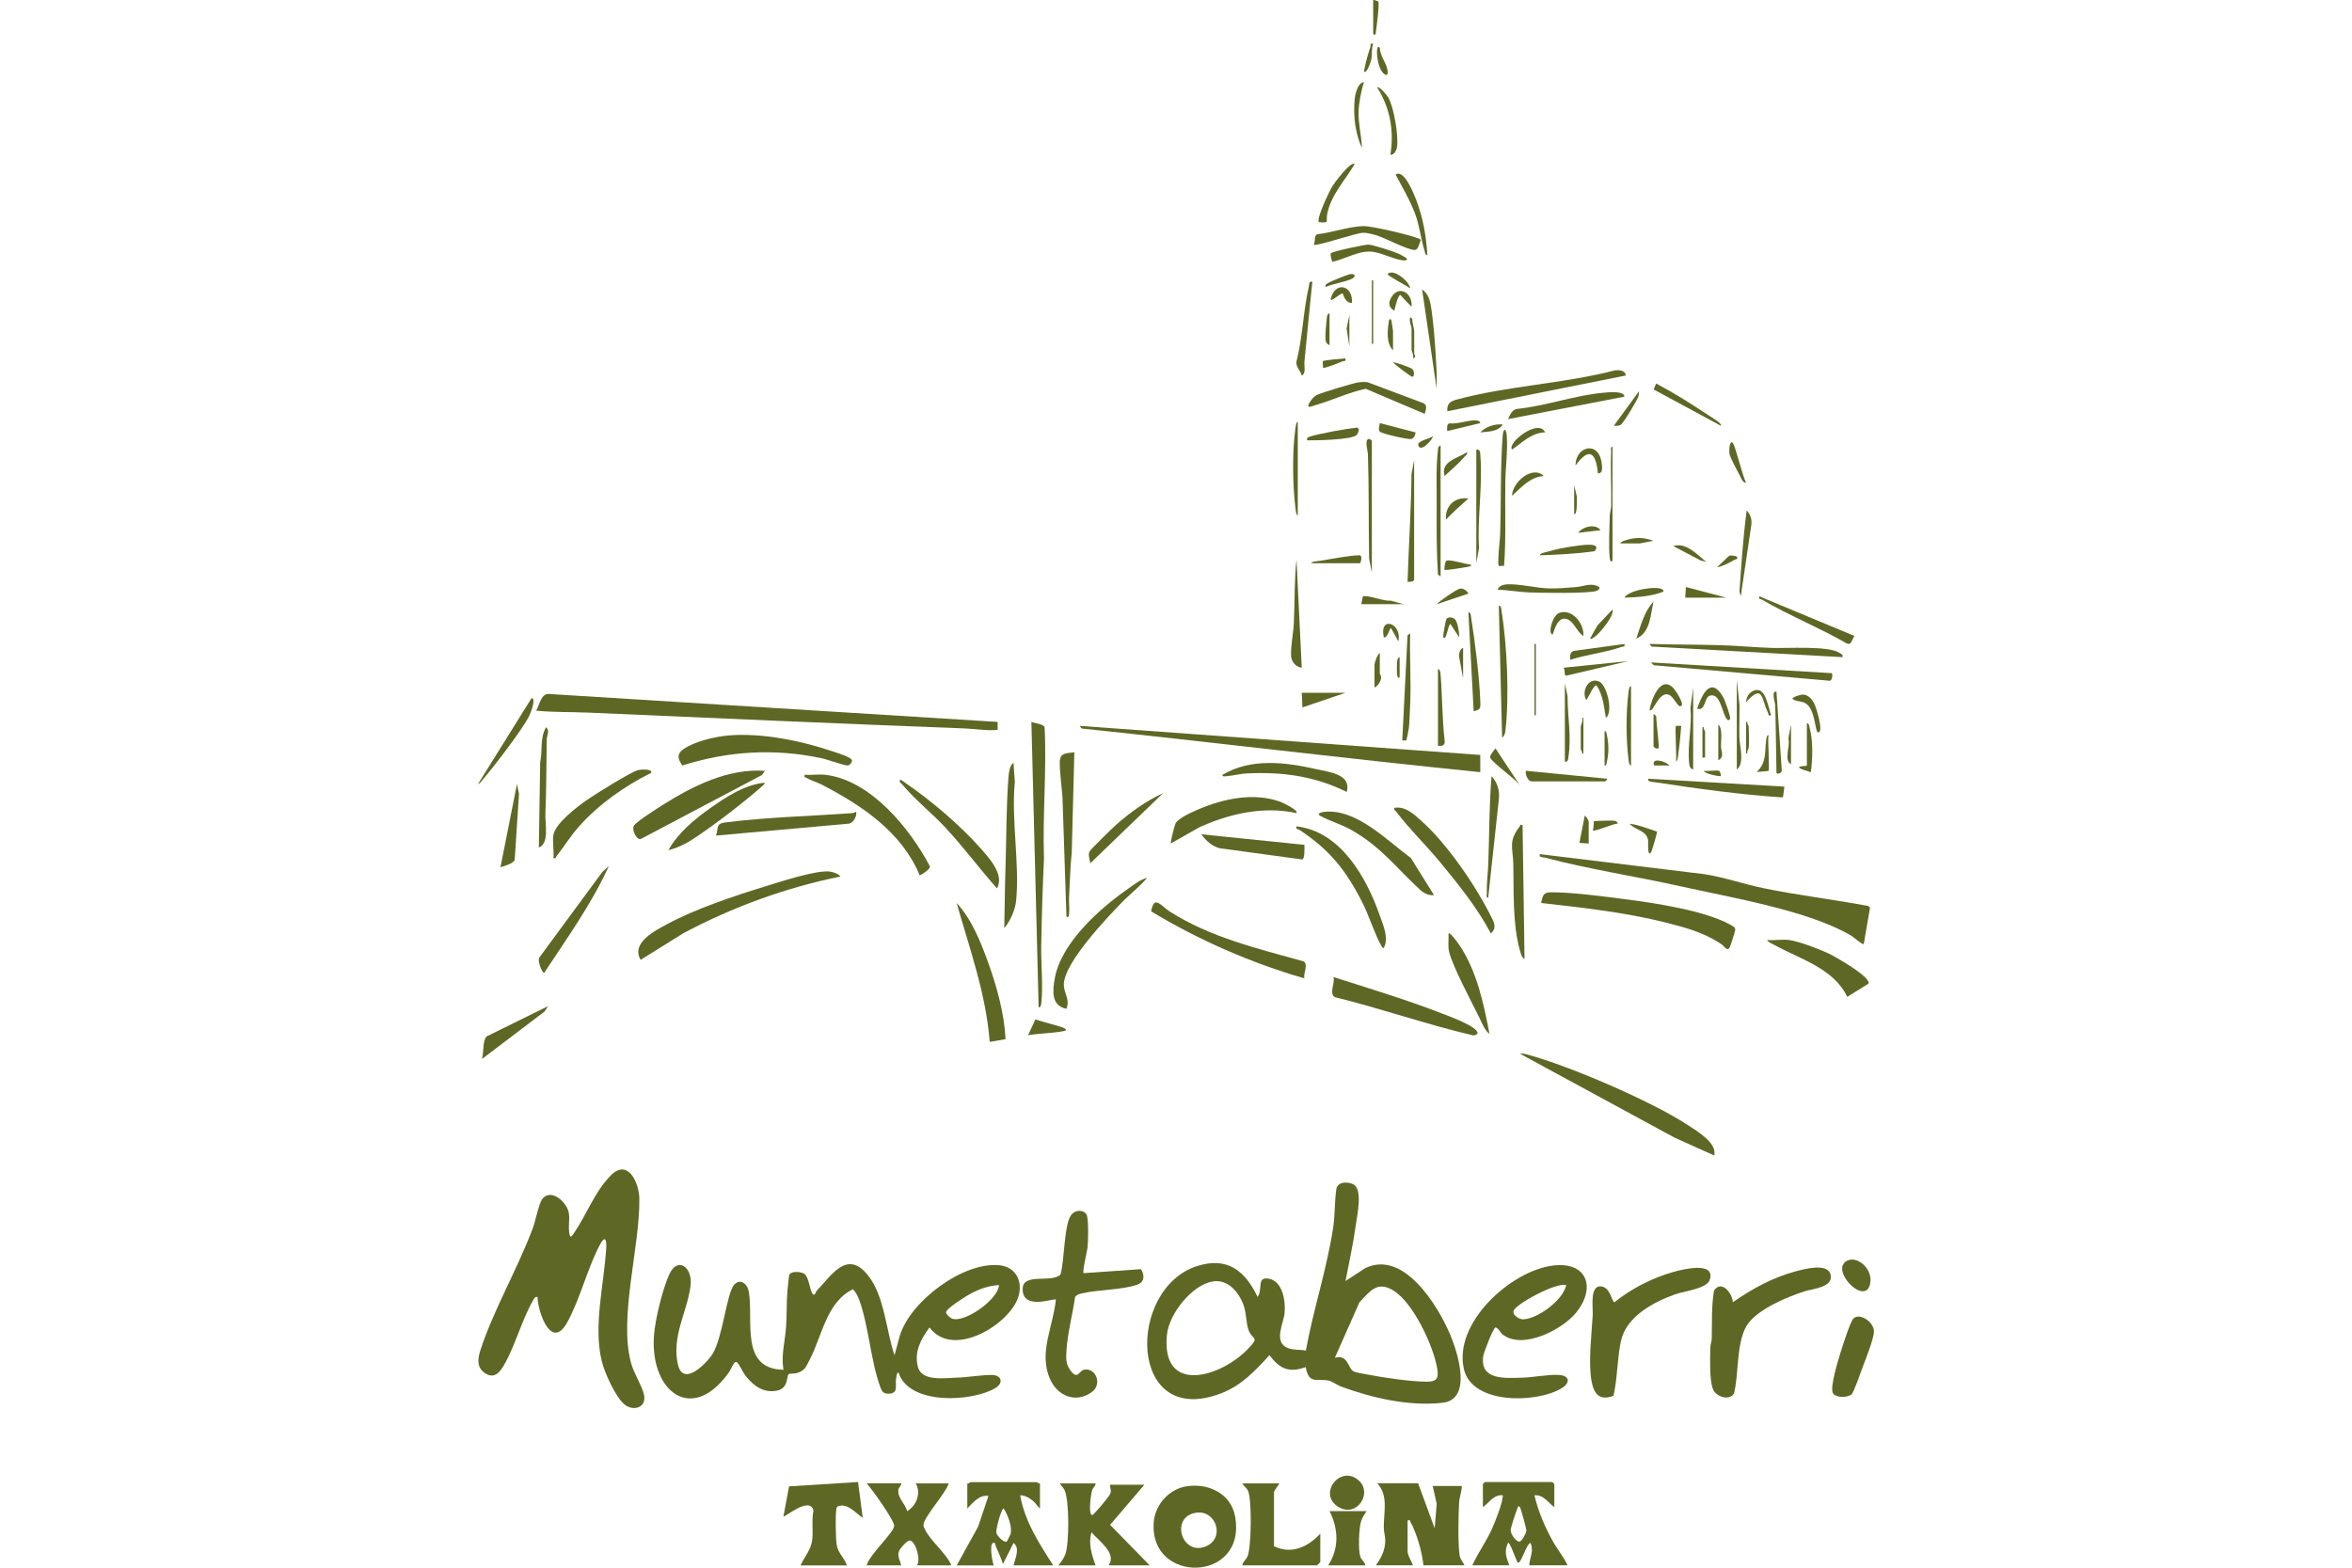 <svg xmlns="http://www.w3.org/2000/svg" id="Capa_1" viewBox="0 0 600 400"><defs><style>      .st0 {        fill: #5f6725;      }    </style></defs><g id="t8kvjA"><g><path class="st0" d="M228.2,345.77l1.33-4.9c2.63-8.89,16.31-19.04,25.48-18.03,4.57.5,6.19,4.84,4.47,8.85-2.95,6.86-16.61,14.82-22.35,7.01-2.2,2.93-3.97,6.25-2.98,10.05s6.71,2.84,9.74,2.77c2.79-.06,6.34-.7,9.1-.69,2.55.01,3.07,2.03.96,3.32-5.77,3.53-22.13,4.52-24.75-3.99-.48.05-.58,1.49-.63,1.89-.18,1.51.56,3.34-1.55,3.53-1.52.13-1.96-.31-2.44-1.63-2.49-6.76-2.93-15.51-5.39-22.27-.37-1.01-.84-1.95-1.61-2.72-6.71,3.24-7.84,11.84-11.02,17.95-.96,1.84-1.16,2.79-3.31,3.44-.62.19-1.67.03-2.06.3-.59.39.03,3.55-2.92,4.16-3.37.69-5.82-1.04-7.84-3.47-.85-1.02-1.6-2.83-2.34-3.66s-1.53,1.59-2.04,2.33c-9.39,13.43-20.2,5.19-19.23-9.11.28-4.11,2.18-11.91,3.88-15.68,2.17-4.8,6.03-1.84,5.47,2.78-.81,6.7-4.93,12.96-3.21,20.25,1.34,5.66,7.28-.33,8.83-2.82,2.62-4.22,3.58-15.68,5.57-17.7,1.6-1.62,3.33-.05,3.65,1.78,1.3,7.29-2.39,19.8,8.85,19.99-.63-3.73.41-7.27.67-10.97.21-2.94.1-6.17.34-9.1.06-.68.39-4.03.5-4.22.57-.97,3.04-.77,3.86-.15,1.13.85,1.31,3.94,2.02,5.01.56.86.81-.44,1.18-.82,3.74-3.9,7.59-10.36,12.84-4.04,4.38,5.28,4.75,14.25,6.92,20.58ZM254.84,327.89c-2.4.14-4.57.86-6.7,1.9-1.14.55-6.81,4.08-6.8,5.02,0,.54.96,1.4,1.45,1.61,3.1,1.31,11.87-4.8,12.05-8.52Z"></path><path class="st0" d="M343.22,326.88l4.99-3.27c9.78-4.86,18.54,9.39,21.72,16.88,1.9,4.49,5.8,16.55-1.91,17.43-8.49.97-17.98-1.21-25.89-4.13-1.01-.37-2.3-1.35-3.19-1.53-2.96-.6-5.08,1.08-5.84-3.44-4.3,1.55-6.65.42-9.26-3.04-3.6,3.94-7.11,7.71-12.22,9.69-23.95,9.31-24.34-26.78-6.14-32.46,7.67-2.39,12.14,1.24,15.33,7.9,1.45-1.97-.37-5.3,2.95-4.63,3.53.71,4.24,5.86,3.93,8.82-.28,2.63-2.84,7.27.71,8.8,1.49.64,3.19.41,4.73.7,1.88-10.42,5.43-21.05,6.98-31.49.47-3.17.33-6.6.79-9.67.29-1.98,2.82-1.97,4.28-1.29,2.55,1.18,1.02,7.97.7,10.32-.65,4.83-1.73,9.61-2.64,14.39ZM309.4,326.96c-5.36.88-11.19,8.32-11.71,13.58-1.55,15.46,13.68,10.88,20.59,3.72,3.18-3.3,1.34-2.21.3-4.71-.68-1.64-.61-4.06-1.15-5.93-1.02-3.49-3.98-7.33-8.02-6.66ZM340.52,346.44c3.28-.95,3.38,2.54,4.59,3.34.72.48,2.81.75,3.78.94,4.11.81,10.96,1.81,15.07,1.82,2.44,0,3.07-.77,2.72-3.08-.88-5.83-6.1-17.02-11.2-20.17-4.15-2.56-5.95.14-8.69,3l-6.26,14.14Z"></path><path class="st0" d="M137.12,330.93c-.74-.13-.91.49-1.2.99-2.76,4.8-4.45,11.25-7.18,16.1-1.11,1.97-2.5,3.91-4.9,2.42-2.27-1.41-2-3.73-1.29-5.91,3.25-10.07,9.57-20.97,13.37-31.15.67-1.8,1.56-6.3,2.38-7.4,2.21-2.95,6.39.73,6.83,3.62.23,1.53-.18,3.09.09,4.97.21,1.49.55,1.02,1.28-.05,3.12-4.56,5.16-10.4,9.33-14.62,4.37-4.43,7.22,1.96,7.27,5.93.15,12.46-5.28,30.18-2.13,41.9.73,2.71,2.85,5.91,3.32,8.15.71,3.4-2.87,4.31-5.08,2.39s-4.94-7.93-5.67-10.86c-2.26-9.04.59-19.85,1.12-29.12.11-2-.33-3.08-1.53-.86-3.22,5.95-5.05,13.82-8.4,19.93-4.02,7.34-7.47-2.35-7.61-6.42Z"></path><path class="st0" d="M396.09,322.92c8.86-1.14,11.13,5.71,5.96,12.03-3.55,4.34-13.59,9.5-18.67,5.58-.79-.61-.97-1.57-1.87-1.84-.62.15-2.99,6.39-3.13,7.33-.92,6.26,5.73,5.59,9.89,5.5,2.77-.06,6.78-.87,9.42-.7,2.84.18,2.92,2.03.69,3.39-6.22,3.81-22.73,4.27-24.91-4.79-2.84-11.82,11.89-25.12,22.62-26.5ZM399.55,327.89c-2.54-.78-13,4.88-13.45,6.64-.26,1.03,1.47,2.13,2.45,2.1,3.68-.1,10.23-4.9,11-8.75Z"></path><path class="st0" d="M276.43,324.85l14.62-1.02c.97,1.41.95,3.25-.78,3.9-3.78,1.41-10.12,1.3-14.25,2.27-.65.15-1.38.32-1.76.94-.63,4.36-1.94,9.3-2.2,13.65-.11,1.82-.22,3.32.86,4.86,2.07,2.95,2.31.21,3.71.01,3.09-.43,4.5,3.84,1.95,5.69-4.13,3-8.8,1.1-10.74-3.33-2.94-6.73.88-13.45,1.51-20.23-.45-.44-8.68,2.93-8.46-2.86.16-4.03,7.46-1.27,9.64-3.54,1.04-3.39.87-12.63,2.71-15.17.94-1.3,2.99-1.48,3.89-.21.65.91.46,7,.31,8.45-.11,1.03-1.38,6.18-1.01,6.58Z"></path><path class="st0" d="M254.5,184.19v2.03c-2.76.29-5.59-.25-8.25-.35-31.9-1.21-63.96-2.64-95.81-4.03-4.55-.2-9.13-.07-13.66-.51.92-1.56,1.25-4.66,3.55-4.24l114.18,7.11Z"></path><path class="st0" d="M361.77,378.49l4.22,11.46.52-6.25-1.02-4.54h7.42c-.01,1.44-.59,2.78-.69,4.2-.18,2.66-.38,11.82.24,13.95.22.76.83,1.36,1.12,2.08h-10.46c-.31-3.27-1.7-8.14-3.29-11.04-.21-.39.02-.57-.75-.43v7.93c0,1.07,1.05,2.53,1.35,3.54h-9.44c1.36-1.92,2.35-3.78,2.39-6.24.02-1.2-.37-2.21-.38-3.36-.03-3.94,1.25-8.26-1.67-11.32h10.46Z"></path><path class="st0" d="M475.44,240.86c-.3.28-2.63-1.78-3.14-2.09-10.84-6.45-30.78-9.76-43.41-12.59-11.37-2.54-23.67-4.4-34.81-7.36-.6-.16-1.51.04-1.28-.89l41.95,5.11c5.11.79,9.95,2.51,15,3.56,8.86,1.84,17.92,2.88,26.81,4.56l.49.42-1.6,9.29Z"></path><path class="st0" d="M442.05,332.27c4.99-3.48,10.25-6.36,16.19-7.93,2.1-.55,7.87-2.1,8.71.75,1,3.39-4.61,3.75-6.61,4.39-4.37,1.41-11.37,4.36-14.24,8.02-3.32,4.24-2.4,12.91-3.78,18.14-1.41,1.86-4.6.7-5.36-1.26-.91-2.35-.7-7.82-.66-10.5.01-.8.34-1.54.37-2.33.11-4.09-.12-8.18.58-12.24,1.85-2.85,4.64.56,4.81,2.95Z"></path><path class="st0" d="M411.61,356.14c-3.6,1.36-5.04-.51-5.62-3.83-.84-4.79.04-11.85.32-16.82.1-1.89-.84-7.57,2.15-7.27,2.41.25,2.7,4.03,3.4,4.04,4.35-3.51,9.78-6.27,15.17-7.76,2.32-.64,10.67-2.73,9.13,2.05-.73,2.27-6.48,2.87-8.79,3.69-5.66,2-12.59,5.73-13.9,12.07-.91,4.38-.85,9.4-1.86,13.82Z"></path><path class="st0" d="M265.3,378.49v6.41c-.65-.52-.98-1.25-1.68-1.86-.94-.8-2.09-1.53-3.37-1.51,1.13,6.59,4.87,12.35,8.43,17.88h-10.12c.42-1.82,1.73-4.36,0-5.73l-2.7,5.39c-.5-1.52-1.13-3.01-1.79-4.46-.18-.39-.06-1.14-.74-.93-.99.31-.2,4.82.17,5.74h-9.44l5.46-9.89,2.63-7.82c-2.25-.42-4.02,1.73-5.39,3.21v-6.41c.33.11.73-.34.84-.34h16.87c.11,0,.51.45.84.34ZM256.85,393.31c.09-.06.92-1.82.95-1.92.48-1.83-.73-4.95-1.77-6.49-.59,0-2.03,5.28-1.85,6.22.14.77,2.01,2.66,2.68,2.19Z"></path><path class="st0" d="M396.51,384.56c-1.59-1.16-2.77-3.25-5.06-3.03.9,4.03,2.65,8.07,4.66,11.69,1.17,2.11,2.77,3.98,3.77,6.18h-9.78c.16-2.03,1.25-3.65.33-5.73-1.1.35-2.37,5.3-3.2,5.06-.35-.1-2.03-5.46-2.53-5.06-1.04,2.18-.47,3.62.33,5.73h-9.44c1.5-3.3,3.67-6.22,5.12-9.55.85-1.95,2.39-5.83,2.63-7.84.06-.55.06-.53-.5-.5-2.03.12-3.06,2.01-4.55,3.05v-5.9s.47-.51.51-.51h17.2s.51.47.51.51v5.9ZM387.74,384.56c-.55-.58-.57.18-.7.47-.35.77-1.67,4.77-1.67,5.43,0,.89,1.28,2.88,2.21,2.88.71,0,1.79-2.25,1.81-2.87.01-.33-1.44-5.69-1.65-5.92Z"></path><path class="st0" d="M302.65,379.24c5.56-.87,11.34,1.78,12.42,7.66,3.11,17.08-22.28,17.41-20.72,1.24.42-4.32,3.95-8.22,8.3-8.9ZM305.01,385.99c-6.6,1.15-3.51,11.03,2.53,8.6,5.16-2.07,2.67-9.51-2.53-8.6Z"></path><path class="st0" d="M279.46,378.49c.06.72-.61,1.03-.84,1.69-.34.97-1.07,6.42,0,6.4.38,0,4.37-4.77,4.64-5.5.32-.85-.15-1.42-.09-2.25h8.77l-8.75,10.24,10.09,10.33h-10.46c2.18-3.07-2.55-6.26-4.38-8.43-.85,3.07.07,5.56,1.01,8.43h-9.44c.68-.88,1.35-1.74,1.75-2.8,1.02-2.72,1.05-13.9-.21-16.44-.33-.65-.85-1.06-1.2-1.67h9.11Z"></path><path class="st0" d="M377.62,192.63v4.39c-33.91-3.42-67.79-7.58-101.7-11.14l-.5-.67,102.21,7.42Z"></path><path class="st0" d="M229.88,378.49c.1.68-.57.89-.68,1.54-.36,2.16,1.77,3.6,2.2,5.55,2.36-1.34,3.69-4.65,2.19-7.09h8.43c-.67,2.43-6.44,8.65-6.44,10.62,0,.46.19.68.34,1.04,1.25,2.83,5.49,6.17,6.77,9.25h-8.77c1.02-1.35-.3-6.21-1.85-6.33-.69-.05-2.62,2.18-2.8,2.87-.35,1.35.39,2.21.6,3.46h-8.77c.47-2.44,6.8-8.23,7-10,.15-1.38-5.68-9.44-7-10.92h8.77Z"></path><path class="st0" d="M204.24,399.4c.89-2.06,2.49-3.77,2.89-6.05.45-2.6-.18-5.31.39-7.9-.89-3.86-7.36,1.81-7.66,1.47l1.43-7.67,17.6-1.11,1.2,9.13c-1.75-1.12-3.81-3.78-6.19-2.99-.45.15-.48.39-.55.8-.27,1.45-.16,7.47.08,9.03.36,2.25,1.99,3.35,2.62,5.31h-11.81Z"></path><path class="st0" d="M393.14,230.4c.41-1.8.46-2.72,2.53-2.73,5.41-.02,13.32,1.05,18.85,1.76,7.43.95,20.49,2.9,26.88,6.52.52.29,1.28.59,1.27,1.3,0,.23-1.21,4.09-1.36,4.38-.65,1.31-1.36-.16-2.18-.71-4.35-2.95-9.01-4.22-14.07-5.5-10.45-2.64-21.23-3.81-31.92-5.02Z"></path><path class="st0" d="M326.35,378.49c.1.08-1.35,1.88-1.35,2.19v13.83c4.41,2.21,8.71.19,11.81-3.2v7.25c0,.06-.78.84-.84.84h-19.06c.12-.9.9-1.36,1.31-2.23,1.03-2.19,1.19-14.81.11-16.89-.38-.74-1.06-1.09-1.42-1.79h9.44Z"></path><path class="st0" d="M437.32,294.83l-10.12-4.55-39.46-21.42c.59-.08,1.12,0,1.69.16,10.82,2.88,31.92,11.97,41.25,18.11,2.44,1.61,7.34,4.5,6.64,7.69Z"></path><path class="st0" d="M214.36,223.66c-13.97,2.83-27.47,7.77-40.03,14.45l-10.9,6.8c-2.54-4.34,3.64-7.43,6.85-9.16,7.13-3.84,16.8-7.07,24.59-9.48,3.69-1.14,13.56-4.39,16.88-3.88.69.11,2.25.56,2.61,1.26Z"></path><path class="st0" d="M185.62,187.67c8.66-.77,18.85,1.34,27.04,4.13.92.31,4.77,1.44,4.69,2.29-.04.47-.58,1.22-1.12,1.23-.91.02-5.13-1.54-6.6-1.85-12.04-2.56-23.83-1.86-35.55,1.84-1.94-2.63-.75-3.74,1.68-4.99,2.69-1.38,6.83-2.37,9.84-2.64Z"></path><path class="st0" d="M264.96,257.05l-1.85-72.86c.87.37,2.96.51,3.37,1.35.56,11.16-.55,22.38-.16,33.58-.35,7.35-.57,14.89-.7,22.23-.08,4.51.51,10.23.03,14.53-.06.51-.07,1.04-.68,1.17Z"></path><path class="st0" d="M195.13,196.68l-.78,1.08-30.92,16.33c-1.05.26-2.33-2.39-1.72-3.42s6.1-4.49,7.47-5.36c7.69-4.85,16.63-9.28,25.94-8.63Z"></path><path class="st0" d="M340.18,249.3c9.15,2.92,18.44,5.72,27.4,9.19,1.59.62,9.44,3.41,9.35,5.15-.01.28-.82.61-1.17.53-11.82-2.76-23.36-6.82-35.17-9.73-1.67-.78.04-3.64-.42-5.14Z"></path><path class="st0" d="M210.48,197.69c11.57,1.3,21.61,13.65,26.69,23.26.53.63-2.41,2.49-2.56,2.37-4.56-10.99-14.76-17.83-24.96-23.11-1.21-.63-2.96-1.14-3.96-1.76-.35-.22-.59.02-.43-.76,1.68.13,3.59-.18,5.23,0Z"></path><path class="st0" d="M332.76,249.63c-13.7-3.95-26.94-9.77-39.1-17.09.74-4.33,2.49-1.41,4.72.02,10.28,6.59,22.5,9.49,34.15,12.73,1.35.81-.13,3.08.22,4.33Z"></path><path class="st0" d="M472.31,355.79c-1.11.94-4.41.88-4.82-.55-.53-1.88,1.38-7.97,2.04-10.15.45-1.48,2.5-7.93,3.29-8.68,1.62-1.55,5.3.96,5.23,3.36-.05,1.92-2.17,7.13-2.94,9.21-.45,1.2-2.18,6.28-2.8,6.81Z"></path><path class="st0" d="M330.73,207.47c-8.39-1.86-17.17.15-24.85,3.65l-7.19,4.1c-.2-.22.91-4.47,1.17-5.06.6-1.37,4.12-2.88,5.58-3.53,6.47-2.83,14.39-4.55,21.23-2.03.51.19,4.67,2.14,4.05,2.86Z"></path><path class="st0" d="M256.52,265.15l-4.04.68c-.95-12.22-5.11-23.75-8.44-35.42,3.8,4.02,6.23,10.12,8.1,15.34,2.19,6.11,4.06,12.91,4.38,19.4Z"></path><path class="st0" d="M380.32,238.16c-3.41-6.47-8.19-12.39-12.83-18.04-3.56-4.33-7.95-8.57-11.29-12.99-.25-.34-.66-.42-.5-1.01,2.86-.47,4.96,1.63,6.92,3.36,6.35,5.61,13.74,16.35,17.54,23.95.81,1.62,1.91,3.2.17,4.73Z"></path><path class="st0" d="M456.38,239.85c2.54.32,7.64,2.29,10.07,3.42,1.56.72,11,6.08,10.19,7.72l-5.41,3.37c-3.4-7.3-12.15-9.68-18.74-13.33-.5-.27-1.49-.67-1.68-1.19,1.77.16,3.85-.22,5.57,0Z"></path><path class="st0" d="M365.81,228.38c-1.3.2-2.6-.49-3.54-1.35-6.2-5.68-9.89-10.96-17.7-15.35-2.46-1.38-5.36-2.19-7.67-3.46-1.28-.7.36-1.02,1.08-1.09,8.13-.76,15.85,7.33,21.94,11.8l5.89,9.45Z"></path><path class="st0" d="M182.66,213.2c.65-1.95-.07-3.03,2.23-3.33,10.44-1.36,21.81-1.62,32.36-2.39.45-.03.77-.19,1.17-.35.19,1.14-.66,2.81-1.86,3.03l-33.89,3.04Z"></path><path class="st0" d="M292.62,224c-1.98,2.36-4.45,4.19-6.58,6.4-4.03,4.18-14.19,14.93-14.64,20.46-.2,2.48,1.71,3.98.64,6.53-3.95-.79-3.53-4.66-2.95-7.84,1.67-9.02,11.45-17.76,18.7-22.79,1.43-.99,3.16-2.4,4.83-2.76Z"></path><path class="st0" d="M352.99,241.87c-.22.16-.62-.55-.74-.77-1.79-3.33-3.03-7.55-4.82-11.04-4.2-8.2-8.33-13.3-16.03-18.38-.39-.26-.87.08-.67-.83,11.26,1.26,17.89,13.07,21.26,22.76.9,2.61,2.37,5.71,1,8.27Z"></path><path class="st0" d="M141.17,213.04c.49-2.96,6.14-7.26,8.59-8.95,2.09-1.44,11.08-7.08,12.98-7.59.58-.16,3.71-.42,3.39.68-6.81,3.4-13.3,7.97-18.39,13.66-2.15,2.4-3.84,5.15-5.8,7.67-.22.28.01.61-.77.43.21-1.81-.29-4.18,0-5.9Z"></path><path class="st0" d="M414.73,95.82l-45.53,9.11c-.09-1.86.63-2.48,2.28-2.94,12.64-3.5,27.58-4.11,40.43-7.48,1.02-.17,2.78-.03,2.82,1.31Z"></path><path class="st0" d="M348.61,385.57c-.54.8-1.06,1.57-1.37,2.51-.6,1.83-.79,7.25-.24,9.04.32,1.04,1.16,1.29,1.27,2.28h-9.44c2.82-4.34,2.63-9.3.34-13.83h9.44Z"></path><path class="st0" d="M229.54,199.04c.27-.27,1.33.67,1.64.88,6.22,4.24,13.79,10.67,18.77,16.31,2.28,2.59,6.38,6.89,4.38,10.45-4.48-5.08-8.55-10.55-13.15-15.51-3.39-3.66-7.86-7.21-10.97-10.96-.31-.38-.82-.55-.67-1.18Z"></path><path class="st0" d="M274.07,191.95l-.66,25.48c-.39,3.79-.47,7.66-.69,11.46-.08,1.41.17,3.05,0,4.39-.06.49-.26,1.05-.67.5l-1-30.2c-.19-2.82-.71-6.32-.7-9.08,0-2.48,1.68-2.29,3.72-2.55Z"></path><path class="st0" d="M256.19,236.82c.12-5.22.15-10.47.32-15.7.23-7.07.19-14.92.69-21.91.1-1.32.19-3.87,1.34-4.56l.35,4.88c-.95,9.74,1.27,20.84.32,30.37-.23,2.28-1.53,5.22-3.03,6.92Z"></path><path class="st0" d="M195.14,199.71c-.1.41-.54.72-.85,1-4.44,3.94-11.64,9.46-16.58,12.77-2.22,1.49-4.54,2.83-7.19,3.43,2.44-4.4,6.63-7.85,10.69-10.73s8.99-6.08,13.94-6.47Z"></path><path class="st0" d="M332.76,215.56c.02.62.12,3.64-.55,3.74l-21.06-2.87c-2.01-.5-3.5-1.95-4.7-3.56l26.31,2.69Z"></path><path class="st0" d="M343.55,202.07c-8.16-4.07-16.4-5.16-25.48-4.73-1.58.07-3.46.55-5.05.69-.37.03-1.26.25-1.17-.33,7.23-4.31,16.02-3.25,23.88-1.46,3.33.76,9.1,1.28,7.82,5.84Z"></path><path class="st0" d="M388.41,210.51l.5,34.07c-.67.16-1.13-1.93-1.27-2.44-1.79-6.51-1.45-14.88-1.59-21.68-.09-4.16-1.33-5.74,1.59-9.53.22-.28,0-.62.77-.42Z"></path><path class="st0" d="M138.8,248.28c-.55-.3-1.08-1.78-1.2-2.34s-.3-1.12.03-1.69l16.02-21.76,1.67-1.53c-4.39,9.71-10.7,18.45-16.53,27.32Z"></path><path class="st0" d="M379.98,263.8c-1.27-.92-1.94-2.84-2.65-4.26-1.91-3.86-6.76-12.98-7.65-16.64-.38-1.55-.06-3.17-.16-4.73.4-.45,2.58,2.68,2.83,3.06,4.4,6.57,6.17,14.91,7.62,22.57Z"></path><path class="st0" d="M363.45,105.6l-15.05-6.4c-4.42.92-8.58,2.98-12.95,4.2-.38.11-1.96.84-1.68,0,.35-1.03,1.33-2.27,2.36-2.71,1.47-.63,8.84-2.88,10.37-3.12.76-.12,1.52-.13,2.28-.08l14.47,5.43c1.01.63.39,1.79.2,2.67Z"></path><path class="st0" d="M335.12,62.42c.57-.86-.04-2.16.9-2.64,3.7-.42,8.1-1.97,11.74-2.09,2.09-.07,11.71,2.22,13.84,3.06.32.13.67.14.84.52-.37.72-.6,2.49-1.49,2.51-1.86.05-7.75-3.17-10.04-3.81-.85-.24-2.27-.6-3.12-.58-1.93.03-11.96,3.56-12.67,3.04Z"></path><path class="st0" d="M467.3,171.76c.25.4.1,1.8-.49,1.94l-44.9-3.96-.78-.72,46.16,2.74Z"></path><path class="st0" d="M346.81,377.93c3.31,3.27-.82,9.4-5.39,6.57-5.5-3.4.77-11.15,5.39-6.57Z"></path><path class="st0" d="M470.04,167.67l-48.75-2.7-.5-.67c6.01.2,12.05.14,18.06.32,4.33.13,8.8.55,13.13.7,3.82.14,14.55-.61,17.28,1.27.43.3.93.37.78,1.08Z"></path><path class="st0" d="M455.2,200.72l-.35,2.69c-.27.05-.55.03-.82,0-9.6-.63-21.77-2.25-31.34-3.76-.59-.09-2.55-.05-2.24-.96l34.74,2.02Z"></path><path class="st0" d="M414.39,101.21l-29.68,5.73c.51-1.08.95-2.33,2.28-2.61,7.26-.7,15.02-3.55,22.18-4.13,1.19-.1,5.16-.55,5.22,1Z"></path><path class="st0" d="M296.67,202.41l-18.55,17.87c-.07-1.05-.65-1.98-.17-3.03.25-.53,5.84-5.97,6.73-6.76,3.47-3.09,7.76-6.2,11.98-8.08Z"></path><path class="st0" d="M139.81,256.72l-.85,1.34-16.01,12.15c.48-1.49.14-4.66,1.16-5.75l15.7-7.74Z"></path><path class="st0" d="M137.46,216.24l.34-21.75c.67-3-.14-6.18,1.51-8.94,1.04.87.18,2.09.16,3.19-.11,6.34-.07,12.58-.34,18.89-.11,2.64,1.06,7.56-1.67,8.62Z"></path><path class="st0" d="M382.35,154.51c.65.14.59.68.67,1.18,1.43,8.84,2.04,21.84,1.02,30.7-.09.74-.24,1.35-.85,1.84l-.84-33.72Z"></path><path class="st0" d="M379.64,229.05c-.59.08-.32-.77-.33-1.17-.1-2.63.26-4.92.35-7.41.28-7.48.24-14.97.83-22.44,1.54,1.67,2.1,3.65,1.87,5.92l-2.72,25.11Z"></path><path class="st0" d="M127.67,221.3l4.21-21.25.52,2.54-1.1,16.78c-.3.99-2.68,1.6-3.64,1.92Z"></path><path class="st0" d="M383.69,144.39c-.33-.06-1.26.08-1.35,0-.42-.4.31-6.79.35-7.91.27-8.28.03-17.11.65-25.33.15-1.96.9-1.96,1.04,0,.29,3.94-.31,7.93-.37,11.81-.11,7.15.23,14.3-.32,21.43Z"></path><path class="st0" d="M470.47,322.24c2.42-2.62,7.56,1.17,6.58,5.41-1.23,5.36-9.23-2.54-6.58-5.41Z"></path><path class="st0" d="M473.08,162.27c-.63.84-.8,2.55-2.03,1.87-6.92-3.99-14.75-7.13-21.59-11.15-.44-.26-.85.06-.66-.84l24.28,10.12Z"></path><path class="st0" d="M332.08,170.36c-1.45-.16-2.59-1.44-2.71-2.87-.18-2.17.58-6.07.69-8.43.24-5.45.12-10.93.68-16.35l1.34,27.66Z"></path><path class="st0" d="M121.94,200.05l13.66-21.92c1.27,0-.28,3.9-.57,4.48-1.88,3.74-9.02,12.96-11.94,16.39-.32.38-.65.9-1.14,1.05Z"></path><path class="st0" d="M407.98,149.79c.11.57-.13.7-.59.93-1.58.79-14.77.55-17.47.43-2.54-.11-5.34-.61-7.91-.69.5-1.04,1.45-1.32,2.52-1.37,3.08-.15,7.49,1,10.79,1.05,2.15.03,4.6-.17,6.76-.35s3.81-1.24,5.91,0Z"></path><path class="st0" d="M358.73,65.8c.52.63-.3.7-.81.64-2.39-.28-5.17-1.82-7.61-2.18-3.49-.52-7.08,1.85-10.47,2.55-.1-.66-.52-1.48-.37-2.14.11-.48,8.75-2.29,9.63-2.26,1.13.04,6.59,1.81,7.78,2.36.25.12,1.77.96,1.83,1.04Z"></path><path class="st0" d="M360.76,147.93c-.17.55-1.17.56-1.69.51.3-9.15.91-18.32,1.01-27.49l.67-3.55v30.53Z"></path><path class="st0" d="M366.49,99.19l-3.7-25.3c.66.34,1.31,1.27,1.62,1.92,1.2,2.46,1.92,15.6,2.08,19.17.06,1.4-.03,2.81,0,4.21Z"></path><path class="st0" d="M390.61,199.37c-.87-.14-1.6-1.85-1.34-2.7l20.74,2.03c.02.22-.45.67-.51.67h-18.89Z"></path><path class="st0" d="M367.5,147.09l-.68-.5c-.38-5.97-.34-11.91-.32-17.9.01-4.57-.2-9.2.31-13.83.06-.51.07-1.04.69-1.17v33.39Z"></path><path class="st0" d="M334.78,71.87c-.71,6.79-1.34,13.61-2.02,20.41-.11,1.14.48,2.95-.67,3.54-.32-1.24-1.53-2.13-1.37-3.52,1.6-6.16,1.73-13.02,3.16-19.14.14-.59-.02-1.51.9-1.28Z"></path><path class="st0" d="M375.94,181.5l-1.35-25.3c.65.14.59.68.67,1.18,1,6.21,2.19,15.73,2.38,21.92.05,1.68-.15,1.71-1.71,2.2Z"></path><path class="st0" d="M359.74,161.6c-.18,5.78.24,11.61.02,17.38-.08,2.03-.16,4.77-.35,6.74-.04.39-.56,3.09-.68,3.2-.07.07-.74-.04-1.01,0l1.35-26.82.67-.5Z"></path><path class="st0" d="M364.13,65.12c-.61-.1-.58-.68-.72-1.13-.97-3.03-1.21-6.19-2.4-9.41-1.3-3.52-3.26-6.72-4.97-10.03,2.15-1.55,4.72,5.1,5.22,6.41,1.77,4.64,2.57,9.22,2.87,14.16Z"></path><path class="st0" d="M349.96,146.08l-.69-3.53c-.17-8.88-.02-17.8-.31-26.68-.03-.78-.91-3.64.16-3.86.33-.07.84.38.84.5v33.56Z"></path><path class="st0" d="M345.58,41.85c-2.44,4.19-6.02,7.81-7,12.73-.4,2.02.77,2.34-2.11,2.11-.79-.79,2.71-8.02,3.44-9.21.5-.82,4.72-6.49,5.67-5.63Z"></path><path class="st0" d="M439.01,108.64l-17.16-9.27.64-1.52c4.54,2.4,9.03,5.22,13.32,8.09.41.27,3.71,2.19,3.19,2.71Z"></path><path class="st0" d="M444.07,152.15l-.33-1.17c.47-6.91.93-13.88,1.85-20.75.91.97,1.34,2.22,1.2,3.55l-2.72,18.38Z"></path><path class="st0" d="M376.61,114.71c1.07-.07.97.74,1.03,1.5.64,7.69-.82,15.9-.34,23.64l-.69,3.87v-29.01Z"></path><polygon class="st0" points="343.22 176.77 332.26 180.49 332.08 176.77 343.22 176.77"></polygon><path class="st0" d="M415.4,168.68l-15.71,3.69c-.89.16-.28-1.48-.82-2l16.53-1.69Z"></path><path class="st0" d="M333.44,112.35c-.12-.74.31-.81.86-.99,1.91-.65,9.25-2,11.36-2.17.44-.04.56-.3.94.3.09.42-.21,1.19-.51,1.5-1.2,1.23-10.55,1.42-12.64,1.36Z"></path><path class="st0" d="M354.69,39.49c.99-6.14-.07-11.94-3.37-17.2.45-.42,2.49,1.99,2.77,2.46,1.51,2.55,2.75,10.01,2.27,12.87-.13.8-.72,1.93-1.67,1.87Z"></path><path class="st0" d="M366.83,190.27v-19.56c.57,0,.65,1.12.68,1.52.44,5.61.38,11.28,1.04,16.87.04,1.19-.69,1.28-1.72,1.18Z"></path><path class="st0" d="M392.8,141.69c.16-.59,1.42-.76,1.95-.91,2.04-.61,4.58-1.13,6.69-1.4,1.42-.18,7.5-1.29,5.32,1.27-4.55.64-9.32.88-13.96,1.04Z"></path><path class="st0" d="M271.7,262.46c.56.56-.09.58-.51.66-2.93.54-5.99.52-8.93,1.02l1.89-4.07c1.15.56,7.04,1.89,7.55,2.39Z"></path><path class="st0" d="M420.8,181.16c.48-2.82,2.92-9.19,6.25-5.41.41.47,3.35,4.83,1.34,4.4-.37-.08-1.61-2.28-2.35-2.72-2.8-1.64-4.29,4.68-5.24,3.73Z"></path><path class="st0" d="M453.18,176.44l1.35,20.07c.13.79-1.29,1.17-1.35.67-.12-5.73-.14-11.48-.32-17.21-.03-.81-1.11-3.65.32-3.53Z"></path><path class="st0" d="M331.07,131.57c-.46-.18-.57-1.74-.63-2.23-.7-5.63-.79-14.22,0-19.82.06-.43.14-1.84.63-1.9v23.95Z"></path><path class="st0" d="M432.94,180.82c1.21-3.5,3.43-8.45,6.59-3.04.52.88,1.89,4.77,1.83,5.58-.02.26-.41.63-.82.15-1.23-1.41-1.61-6.79-4.32-6.02-1.57.44-1.03,3.99-3.27,3.33Z"></path><path class="st0" d="M361.09,110.32c0,.74-.43,1.57-1.19,1.7-.8.14-7.59-1.39-7.95-1.93-.44-.66.03-1.45.03-2.13l9.11,2.36Z"></path><path class="st0" d="M409.67,183.18c-.5-2.81-.72-5.82-2.36-8.27-.58-.41-1.93,2.62-2.28,3.13-.23.35-.3.89-.6.08-.82-2.22.97-5.39,3.54-4.21,1.94.88,3.66,7.7,1.7,9.27Z"></path><path class="st0" d="M414.39,164.3c.16.94-.2.57-.74.76-4.07,1.44-8.93,1.95-13.09,3.29-.07-.94-.11-1.95.93-2.27l12.9-1.77Z"></path><path class="st0" d="M403.93,162.27c-1.77-1-2.59-4.44-4.9-4.41-2.14.03-2.76,4.19-3.03,4.07-1.2-.51.12-5.03,1.84-5.58,3.3-1.05,6.32,2.79,6.09,5.92Z"></path><path class="st0" d="M399.21,174.41l.67,3.21c0,5.27,1.03,10.18.24,15.43-.08.55-.06,1.51-.92,1.27v-19.9Z"></path><path class="st0" d="M459.82,177.22c1.41-.02,2.38,1.13,2.98,2.25.45.84,2.55,7.42,1.01,7.41-.85,0-.65-6.1-3.31-7.48-1.11-.58-2.34-.35-3.26-1.11.01-.44,2.09-1.06,2.58-1.07Z"></path><path class="st0" d="M347.94,20.94c-.7,2.28-1.29,5.19-1.36,7.57-.09,3.15.75,6.19.86,9.29-1.71-3.77-2.25-8.2-1.87-12.33.12-1.34.73-4.33,2.38-4.54Z"></path><path class="st0" d="M416.08,195.33c-.51.02-.59-1.19-.64-1.56-.66-5.09-.66-12.04,0-17.13.05-.37.13-1.58.64-1.56v20.24Z"></path><path class="st0" d="M387.74,200.39c-1.21-1.74-6.96-5.67-7.6-7.08-.21-.47,1.03-1.92,1.36-2.36l6.24,9.44Z"></path><path class="st0" d="M460.94,184.53c.65.12.56.7.69,1.17.94,3.4.78,7.85.32,11.32-6.13-1.78-1.01-1.42-1.01-1.69v-10.79Z"></path><path class="st0" d="M443.06,196.34v-22.94l.69,6.56c.03,2.71-.08,5.42-.03,8.12.05,2.34,1.41,6.71-.66,8.25Z"></path><path class="st0" d="M431.93,196.34c-.95-.35-.95-.99-1.03-1.83-.45-4.48.78-9.33.34-13.86l.69-5.21v20.91Z"></path><polygon class="st0" points="429.91 152.49 430.08 149.78 440.36 152.49 429.91 152.49"></polygon><path class="st0" d="M407.64,120.78c-.56-5.4-2.21-6.74-5.73-2.02.03-4.93,5.87-6.35,6.65-.76.14.99.5,2.81-.92,2.78Z"></path><path class="st0" d="M334.45,143.72c.21-.5,1.69-.53,2.25-.62,2.85-.45,7.35-1.37,10.06-1.42.99-.02.29,2.04.18,2.04h-12.48Z"></path><path class="st0" d="M421.13,217.59c-.97.98-.63-2.8-.69-3.18-.41-2.62-3.39-2.58-4.7-4.23,2.37.29,4.67,1.26,6.94,2,.16.23-1.35,5.21-1.55,5.41Z"></path><path class="st0" d="M411.35,143.04c-.41.55-.61,0-.68-.5-.37-2.9-.07-7.72-.02-10.82.02-.96.35-1.79.37-2.67.07-4.6-.2-9.25-.01-13.85.02-.42-.26-1.25.34-1.18v29.01Z"></path><path class="st0" d="M424.17,150.47c.54.52-.12.58-.47.71-2.71,1-6.44,1.25-9.31,1.31,1.12-2.02,8.63-3.14,9.78-2.02Z"></path><path class="st0" d="M393.81,121.45c-3.5.27-5.69,2.89-8.09,5.06.02-3.4,5.18-7.91,8.09-5.06Z"></path><path class="st0" d="M394.15,110.32c-3.44.08-5.81,2.59-8.43,4.39-1.34-1.7,6.79-8.07,8.43-4.39Z"></path><path class="st0" d="M417.43,162.94c1.08-3.19,2.01-6.93,4.38-9.44-.74,3.25-.8,7.96-4.38,9.44Z"></path><path class="st0" d="M411.69,108.63l6.4-8.77c.07.58-.04,1.06-.26,1.59-.42,1.03-3.73,6.68-4.47,7-.55.24-1.1.21-1.68.17Z"></path><path class="st0" d="M347.26,154.17c.16-.41.27-2,.52-2.04,1.63-.25,5.08,1.3,6.97,1.12l3.3.91h-10.79Z"></path><path class="st0" d="M442.04,113.02c.6.59,2.56,8.69,3.38,10.12-.77.17-1.26-1.15-1.53-1.67-.63-1.2-2.51-4.67-2.71-5.74-.09-.5-.04-3.6.87-2.71Z"></path><path class="st0" d="M360.08,78.28l-2.86-3.03c-.6,0-1.38,3.37-1.52,4.04-1.42-.83-1.6-1.96-.81-3.34,1.99-3.49,5.61-1.08,5.19,2.33Z"></path><path class="st0" d="M405.28,215.23l-2.37-.17,1.36-6.91c.42.03,1.01,1.32,1.01,1.52v5.57Z"></path><path class="st0" d="M344.9,77.26c-1.31.2-2.02-1.3-2.37-2.36-.48-.33-3.48,2.77-3.02,1.19,1.29-4.46,5.63-3.25,5.39,1.17Z"></path><path class="st0" d="M374.59,127.19c-1.98,1.77-3.9,3.47-5.73,5.39-.27-3.47,2.24-5.87,5.73-5.39Z"></path><path class="st0" d="M374.59,151.47l-8.09,2.7c.79-.88,5.11-3.85,5.98-3.99.81-.13,1.78.55,2.12,1.29Z"></path><path class="st0" d="M368.52,121.45c-1.1-3.75,3.35-4.52,5.73-6.07.15.63-.35.8-.67,1.18-1.48,1.76-3.39,3.31-5.06,4.89Z"></path><path class="st0" d="M405.62,162.94l1.88-3.34,3.85-4.08c.7,1.67-4.85,8.23-5.73,7.42Z"></path><path class="st0" d="M377.62,107.96l-8.43,2.03c0-.66-.22-1.73.55-1.98,2.09.26,4.77-.83,6.7-.75.51.02,1.06.12,1.18.7Z"></path><path class="st0" d="M350.64,175.42v-5.9c0-.35.8-2.79,1.35-2.87v5.23c0,.11.33.48.33.97,0,.92-.8,2.19-1.68,2.57Z"></path><path class="st0" d="M375.26,144.06c.08.46-.6.51-.93.58-.72.15-5.61.97-5.81.76-.15-.16.08-2.28.56-2.38,1.19-.26,4.73.97,6.18,1.04Z"></path><path class="st0" d="M371.13,157.97c.73.69,1.19,3.57,1.09,4.63l-2.19-3.36c-.68,0-.98,4.41-1.85,3.36-.15-.18.6-4.44.84-4.72.48-.57,1.64-.35,2.11.09Z"></path><path class="st0" d="M451.16,196.68c-.11.1-2.54.19-3.04.33,2.5-2.38,2.08-4.88,2.4-7.88.04-.35.13-1.59.63-1.56-.25,1.18.33,8.8,0,9.11Z"></path><path class="st0" d="M435.3,143.38l-1.47-.38-6.96-3.66c3.32-1.07,6.05,2.22,8.43,4.04Z"></path><path class="st0" d="M412.2,209.49c.13.03.6.58.51.67-1.11-.11-5.85,2.17-6.41,1.69.32-.42.22-2.36.34-2.36,1.34,0,4.53-.26,5.57,0Z"></path><path class="st0" d="M350.3.02c.11-.12,1.22.27,1.3.39.35.57-.45,6.67-.63,7.87-.09.59.18.56-.67.51V.02Z"></path><path class="st0" d="M351.98,12.16c.02,1.86,1.67,3.99,1.96,5.64.37,2.1-.98,1.34-1.69,0-.65-1.24-1.13-3.76-.94-5.14.06-.46.19-1.01.67-.5Z"></path><path class="st0" d="M451.83,182.51c-.9.17-.59-.19-.82-.68-1.74-3.53-1.14-7.51-5.58-2.7,0-1.61,1.46-3.33,3.18-3.04,1.94.33,2.6,4.82,3.22,6.41Z"></path><path class="st0" d="M421.81,182.17l.67.51c.17,2.58.51,5.19.69,7.76.08,1.09-1.35.31-1.35,0v-8.26Z"></path><path class="st0" d="M356.71,163.62l-1.85-3.37c-.32-.15-.92,2.69-1.85,2.36-1.23-5.76,4.78-3.53,3.7,1.01Z"></path><path class="st0" d="M421.81,137.99l-3.54.67h-4.89c0-.46.99-.7,1.36-.82,2.39-.8,4.72-.75,7.07.16Z"></path><path class="st0" d="M427.54,185.21c.08-.08,1.02.05,1.35,0-.21,2.27-.38,4.61-.72,6.87-.08.53-.15,2.04-.63,2.24.25-1.18-.33-8.79,0-9.11Z"></path><path class="st0" d="M355.36,89.41c-1.84-2.01-1.4-5.27-1.01-7.76.43-.54.62.03.67.5.07.57.34,2.11.34,2.37v4.89Z"></path><path class="st0" d="M338.16,73.22c-.14-.68.31-.81.77-1.08.71-.42,4.49-1.95,5.29-2.14,1.49-.36,2,.63.28,1.3-1.93.75-4.38,1.1-6.34,1.92Z"></path><path class="st0" d="M343.21,91.44c.18.96-.24.55-.74.76-.73.3-4.67,1.93-4.99,1.6.07-.4-.13-1.51.02-1.67.2-.21,4.93-.65,5.71-.69Z"></path><path class="st0" d="M359.74,73.56c-.71-.51-5.71-3.21-5.72-3.54-.03-.49.98-.52,1.44-.44,1.4.25,4.06,2.42,4.29,3.98Z"></path><path class="st0" d="M360.34,94.21c.45.43.57,1.9-.08,1.93-.31.01-4.4-3.06-4.89-3.7.82-.02,4.58,1.38,4.98,1.76Z"></path><path class="st0" d="M409.33,186.56c.47-.08.51.6.58.93.49,2.26.55,4.65,0,6.9-.09.34-.09,1.01-.58.94v-8.77Z"></path><path class="st0" d="M438.34,193.98v-9.11c1.18,1.09.65,3.92.68,5.56.02,1.2.99,2.67-.68,3.55Z"></path><path class="st0" d="M339.17,88.06c-.38-.09-.84-.56-.94-.91-.3-1.05.1-4.7.25-6.02.06-.51.07-1.04.69-1.17v8.1Z"></path><path class="st0" d="M456.89,194.99c-1.94-1.09-.1-4.55-.67-6.57l.67-3.55v10.12Z"></path><path class="st0" d="M360.76,90.25c0,.24.76.84-.33,1.18.33-.72-.34-1.83-.34-2.19v-5.4c0-.53-.71-1.96-.33-2.87l.51.33c-.07.87.5,2.6.5,3.21,0,1.91-.02,3.82,0,5.73Z"></path><path class="st0" d="M350.3,11.16c-.48,1.33-.22,2.7-.49,4.06-.07.33-1.15,3.82-1.87,3.02.41-2.1.96-4.27,1.65-6.29.18-.52-.3-.97.71-.79Z"></path><rect class="st0" x="391.45" y="164.29" width=".34" height="18.21"></rect><path class="st0" d="M443.06,142.04c.55.58-.44.7-.66.83-1.25.74-2.97,1.65-4.39,1.86l3.05-2.86c.36-.32,1.85.01,2,.17Z"></path><path class="st0" d="M383.36,108.3c-1.19,1.89-3.76,1.82-5.73,2.02,1.38-1.48,3.73-2.21,5.73-2.02Z"></path><path class="st0" d="M373.24,173.06l-1.04-5.57c.02-.81.19-1.86,1.04-2.19v7.76Z"></path><rect class="st0" x="349.96" y="71.53" width=".34" height="16.19"></rect><path class="st0" d="M408.32,135.28l-5.73.67c1.19-1.6,4.37-2.44,5.73-.67Z"></path><path class="st0" d="M403.93,192.29h-.33c.13-.42-.34-.98-.34-1.18v-5.73c0-.37.68-1.47.34-2.19h.33s0,9.11,0,9.11Z"></path><path class="st0" d="M434.97,193.3h-.67v-7.76h.33c-.13.42.34.98.34,1.18v6.58Z"></path><path class="st0" d="M446.1,190.77c-.04.36-.53.95-.34,1.52h-.33s0-8.09,0-8.09h.33c-.13.42.34.98.34,1.18,0,1.68.18,3.8,0,5.4Z"></path><path class="st0" d="M365.48,111.34c.35.37-3.19,4.56-3.7,2.17-.21-.97,3.04-1.65,3.7-2.17Z"></path><path class="st0" d="M401.57,123.82l.69,2.85c-.04,1,.05,2.01-.06,3.01-.04.35-.13,1.59-.63,1.56v-7.42Z"></path><path class="st0" d="M438.62,196.73c.15.09.44,1.03.39,1.29-.17.16-4.14-.54-4.38-1.34.86.18,3.45-.28,3.99.05Z"></path><path class="st0" d="M425.86,195.32h-3.88c-.91-2.24,3.15-1.03,3.88,0Z"></path><polygon class="st0" points="344.23 88.4 343.53 83.84 344.23 80.3 344.23 88.4"></polygon><path class="st0" d="M357.05,172.73c-.85,1.13-.71-2.54-.69-2.88.03-.59-.06-2.01.69-2.18v5.06Z"></path></g></g></svg>